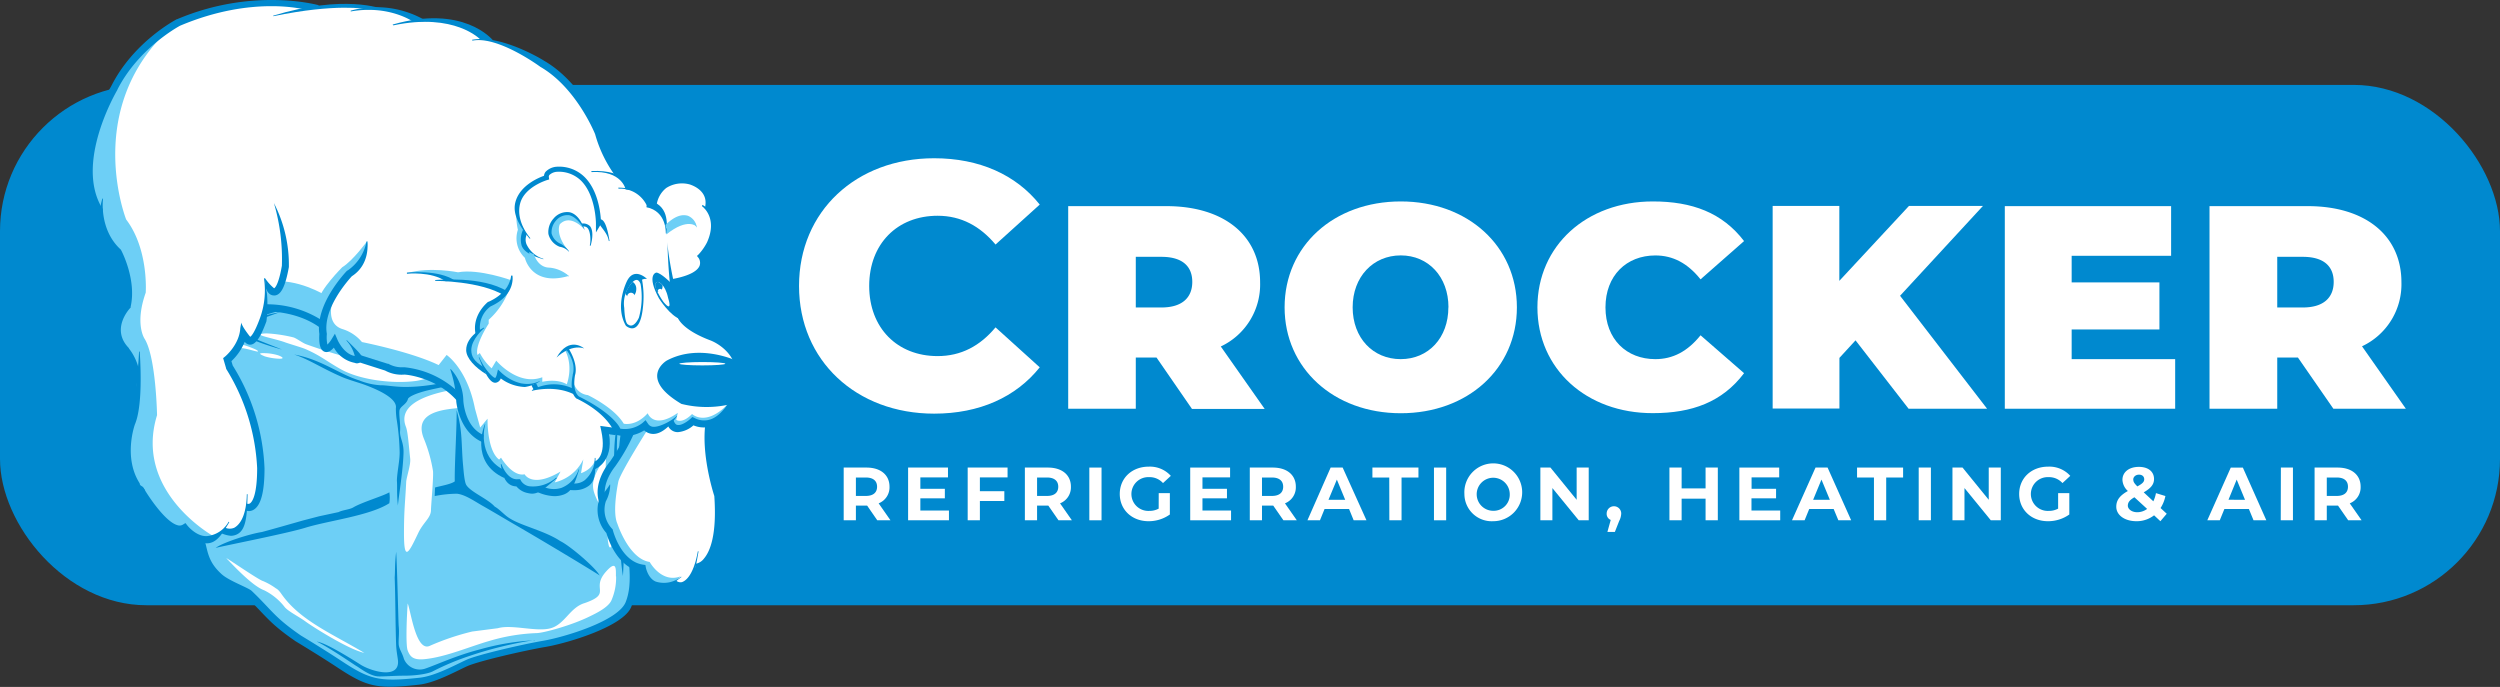 <?xml version="1.0" encoding="UTF-8"?> <svg xmlns="http://www.w3.org/2000/svg" width="542.97" height="149.19" viewBox="0 0 542.97 149.19"><rect x="0" y="0" width="542.97" height="149.19" fill="#333333" stroke="none"/><g id="Layer_2" data-name="Layer 2"><g id="Layer_1-2" data-name="Layer 1"><rect y="18.44" width="542.97" height="113.01" rx="31.78" style="fill:#0089cf"></rect><path d="M138,85.39s-2.89,8.85-2.39,15a40.44,40.44,0,0,0,.88,5.58c1.05,4.69.73,8.73,1.06,13.38.31,4.24,1,8.66-.43,12.41-1.62,4.28-13.85,7.93-18.62,8.74-4.53.77-14.58,3.07-17.1,4.22s-7,3.66-10.56,4c-8.94,1-11.14.48-17.49-3.71-3.92-2.59-9.14-5.73-9.14-5.73-6-4.12-6.39-5.54-11.06-10-.74-.72-5-2.23-6.71-3.72-3-2.69-3.08-4.85-3.79-7.4-1.56-5.62-.55-11.66-.54-18.91,0-1.59.5-6.92.51-11.93a67.38,67.38,0,0,0-.5-7.31c.28-3,.1-5.22.8-6.68,1.55-3.21,5.46-3.57,14.46-6.26,5.44-1.63,8.76-2.64,14.46-4,2.42-.6,6-2.13,10-2.89,2.9-.55,6.1-.38,8.65-.69,5.3-.64,10.35,1.17,15,2.85,3.68,1.33,6.42,2.25,9.84,3.46,3,1.06,6.11,1.5,9.13,2.57a35.83,35.83,0,0,1,10.65,5.55c3.49,2.93,4.56,8.84,2.93,11.47Z" style="fill:#0089cf;fill-rule:evenodd"></path><path d="M136.79,85.77s-2.8,8.57-2.31,14.54a38.27,38.27,0,0,0,.85,5.41c1,4.54.7,8.46,1,13,.29,4.11,1,8.39-.42,12-1.57,4.15-13.4,7.68-18,8.46-4.38.75-14.11,3-16.55,4.1s-6.81,3.54-10.21,3.91c-8.66.94-10.79.46-16.93-3.6-3.8-2.51-8.85-5.55-8.85-5.55-5.82-4-6.18-5.37-10.7-9.7-.72-.7-4.89-2.16-6.5-3.61-2.89-2.6-3-4.7-3.66-7.17C43,112.11,44,106.27,44,99.24c0-1.55.49-6.71.49-11.56A65.64,65.64,0,0,0,44,80.6c.27-2.93.1-5.06.78-6.48,1.49-3.12,5.28-3.46,14-6.07,5.27-1.58,8.48-2.55,14-3.91,2.35-.58,5.83-2.07,9.67-2.8,2.8-.54,5.9-.37,8.37-.67,5.13-.62,10,1.13,14.49,2.76,3.57,1.29,6.21,2.18,9.52,3.35,2.87,1,5.92,1.46,8.84,2.49,5.5,2,11,4.55,13,9.14,1.09,2.48,1.36,5.36.12,7.36Z" style="fill:#6dcff6;fill-rule:evenodd"></path><path d="M130.28,125c-2.63-1.68-13-7.92-18.81-11.26-1.89-1.1-4.35-2.58-6.86-4-1.83-1.07-3.69-2.33-5.36-2.51a25.9,25.9,0,0,0-4.84.51l.08-1.86c1.07-.31,3.5-.71,4.28-1.33-.07-3.6.47-11.87.4-15.47,1.34,4.42,1,7.81,1.41,12,.12,1.35.29,3.62.71,4.28,1,1.55,4.69,3,6.15,4.66,1.21.69,2.15,1.92,3.35,2.61,2.5,1.58,7.61,2.69,10.9,4.89,2.19,1.06,7.92,6,8.59,7.56Z" style="fill:#0089cf;fill-rule:evenodd"></path><path d="M46.84,119c2-.51,15.55-3.16,19.44-4.37,4.94-1.54,14.06-2.61,18.28-5.34a7.78,7.78,0,0,0,0-2.37c-1.13.74-6,2.17-7.86,3.3-.84.47-2.31.55-3.16,1l-4.24.91-3.53.92c-1.92.55-7,2-8.9,2.5-2.49.37-8.33,2.21-10,3.42Z" style="fill:#0089cf;fill-rule:evenodd"></path><path d="M116.17,139A84,84,0,0,0,102,142.45a56.58,56.58,0,0,0-7.89,3.3c-1,.59-3.76,1-6.23,1-2.24,0-4.57.2-5.72.16-1.85-.08-4.15-1.93-4.69-2.22s-5.65-3.88-8.67-5.35c1.81.25,6.54,3.12,9.49,5,2.32,1.48,8.73,3.35,8.12-1.1-.13-1-.28-1.63-.37-3-.18-5-.14-9.84-.32-14.81.11-1.42,0-2.75.32-5.6.24,3.77.47,15.17.55,16.12.16,1.63-.06,2.77,0,4,.08,1,.79,1.88,1.12,3.11a3.71,3.71,0,0,0,4.63,2.16c2.43-.82,6.81-2.88,11.86-4.17a53.76,53.76,0,0,1,12-2Z" style="fill:#0089cf;fill-rule:evenodd"></path><path d="M118.59,79.47c-4.22.44-7.84,1.39-11.45,1.7-6.29.54-12,2.88-19.13,2.87-2.25,0-4.18-.4-5.32-.36A15,15,0,0,1,78,82.61C73.75,81.3,69.64,78,63.88,77c3.19,1,6.29,3.16,10.7,5,1.3.53,3.39,1.13,4.4,1.49,5,1.81,7.26,3.59,7,5.14a15.81,15.81,0,0,0,.21,2.7,52.83,52.83,0,0,1,.61,6.91c0,1.93-.53,4.16-.6,6.1.11,1.42-.06,2.73.22,5.46.22-2.39,1.1-7.49,1.22-11.36.08-2.31-.76-3.19-.76-4.62.15-1.63-.23-3.36-.13-4.58.08-1,1.52-1.35,1.85-2.58.11-.42,1.51-1.2,4.34-1.89,4.56-1.09,11.54-2.16,17.11-3.24a56.4,56.4,0,0,0,8.56-2Z" style="fill:#0089cf;fill-rule:evenodd"></path><path d="M61.28,75.93c-2.71-1.12-5.55-2.1-8.42-3.51-1.08-.53-1.73-.83-.54-1.37.88-.41,1.42-.58,3.1-1.26,1.27-.5,3.18-1.21,5.43-2A51.86,51.86,0,0,0,48.78,71.6a7.86,7.86,0,0,0-2.54,1.81,4.73,4.73,0,0,0-1.55,2.77,22.74,22.74,0,0,0,0,5.53c.17-.81.19-1.52.47-4.31a7.12,7.12,0,0,1,.46-2.08,5.47,5.47,0,0,1,2.32-2.42c.88-.55,2.32-1.14,3.21-.72a59,59,0,0,0,10.14,3.75Z" style="fill:#0089cf;fill-rule:evenodd"></path><path d="M121,78.59c2.53-1,5.66-2.1,8.35-3.38,1-.48,2.23-.69,1.11-1.29-.82-.44-1.12-1.14-2.69-1.89-1.18-.56-2.71-1.48-4.82-2.33,5.28,1.21,7.08,3,10.24,4.83,1.15.65,1.3,1.42,1.95,2.16a6.92,6.92,0,0,1,1.5,3.43,18,18,0,0,1-.12,4.84,33.38,33.38,0,0,1-.53-4.13,7.15,7.15,0,0,0-.21-2.07,6.14,6.14,0,0,0-2.19-2.67c-.83-.59-2.11-1.15-3-.78A51.57,51.57,0,0,1,121,78.59Z" style="fill:#0089cf;fill-rule:evenodd"></path><path d="M134.59,90.69c-1.94,4.1-1.26,16.41,0,21.91a18.51,18.51,0,0,1,.11,4,52.3,52.3,0,0,0,.59,8.51c.23-3.56.26-6.72.36-7.26s.1-2.18.1-2.18a19.47,19.47,0,0,0-.2-3.06c-1.2-4.85-2.26-16.11-1-21.91Z" style="fill:#0089cf;fill-rule:evenodd"></path><path d="M127,78.55c-3,.58-9.58,2.47-13.16,3.4a82.82,82.82,0,0,1-10.31,2c-4.47.45-18,2-15.37,8.74.44,1.11.64,4.31.93,6.92.15,1.36-.81,4-.87,5.09-.2,4.31-.48,5.86-.48,11.13,0,6.3,1,4.34,3.1-.07,1.08-2.28,2.68-3.23,2.76-4.86,0-1.1.59-7.27.44-8.62a31.81,31.81,0,0,0-2-7.06c-2.65-6.74,6.51-6.41,11-6.86,2-.19,5.14-3.56,9.2-4.62,3.58-.94,8.93.2,12-.38,3.3-.63,6.14.32,6.3,4.55A60.49,60.49,0,0,1,130,94c0,1.77,1.23,3.24,1.15,4.69-.11,2.11-2.5,4.17-2.35,7.06.09,1.58,1.17,3.22,1.63,4.5,1.18,3.22,2,5.75,1.71.5-.17-2.84-.4-5.65-.55-8.54-.26-4.86,1.43-9.33,1.43-13.69,0-1.08,1.11-3.14,1-5.51-.16-4.22-3.7-5.1-7-4.47Z" style="fill:#fff;fill-rule:evenodd"></path><path d="M133.81,125.17a12.26,12.26,0,0,1-1.05,5.3c-.76,1.52-3.36,2.76-4.57,3.35-4,2-10.07,3.63-11.59,3.68a40.94,40.94,0,0,0-10.17,1.66c-4.4,1.25-9.61,3.55-14.2,4-2.53.26-3.17-.58-3.68-1.87s-.14-8.48,0-10.23c.71,1.83,1.84,10.75,4.88,9.17a54.55,54.55,0,0,1,9.12-3.07l5.58-.72c3.07-.89,8.43.88,11.5,0s4.16-4.54,7.39-5.47c6-2.11,1.24-3,4.56-6.78,2.36-2.67,2.19-.62,2.19,1Z" style="fill:#fff;fill-rule:evenodd"></path><path d="M125.26,74.58c-.5,1.78-3.24,2.59-6.21,3.13-2.29.42-4.52,1.26-6.75,1.63-3.26.54-6.51.58-9.91,1-5,.59-10.59,2.2-12,2.39-4.92.68-12.18-.16-16.43-2.57-3.14-1.77-4.27-2.89-7.65-4.36-.74-.32-3.55-1.14-4.36-1.44-1.35-.5-3.66-1-4.8-1.37-1.58-.5.31-.6,1-.57a31.15,31.15,0,0,1,5.59.86c.68.21,2,1.23,2.79,1.5a118.73,118.73,0,0,0,12.62,3.78c4.24.92,7.23.71,7.93.39,1.58-.75,2.37-2.43,4.86-2.05a9.14,9.14,0,0,0,4.06-.19h6.32l11.79.81c7.48.52,2.11-3.79,2.11-3.79s-4-2.42-1-2.61a37.47,37.47,0,0,1,5.52.24c2.37.28,5.22,1,4.6,3.23Z" style="fill:#fff;fill-rule:evenodd"></path><path d="M78,63.83A22.23,22.23,0,0,1,74.24,65c-3.48.89-1.45.76.85,1.08a16.79,16.79,0,0,0,4.11.43c2-.76,1-2.5,3.55-2.7,3.65-.29,6.75-1.62,10.36-1.39a16.7,16.7,0,0,1,5.6,1.45c1.58.73,3.1,1.54,4.49,2s3.2.67,4.92,1.08c-2.34-1.08-5.15-2.14-7.52-3a31.17,31.17,0,0,0-7.08-2,52.87,52.87,0,0,0-10,.68c-2.25.33-4.48.5-5.54,1.17Z" style="fill:#fff;fill-rule:evenodd"></path><path d="M79.16,141.81c-3.45-.73-11.28-5.71-12.78-6.81s-3.9-2.27-4.6-3.22a12.91,12.91,0,0,0-4.41-3.58c-2.41-.88-6.12-4.77-8.24-7,.92.5,7.07,4.75,8,5a14,14,0,0,1,2.83,1.61s.44.14,1.15,1.17c4.05,5.85,11.26,8.75,18.09,12.87Z" style="fill:#fff;fill-rule:evenodd"></path><path d="M46.88,78.92c-1.78,5.24-.48,11.22-.45,12.88a15.82,15.82,0,0,0,.6,4.61,11,11,0,0,1-.14,5.41c-.75,2.09-1.75,8.15-1.07,10.94,1.33-4.6,2-8.69,2.37-9.39a14.45,14.45,0,0,0,.71-2.82s.42-2.86-.06-4c-2.76-6.35-2.61-10.71-2-17.67Z" style="fill:#fff;fill-rule:evenodd"></path><path d="M48.6,74.75c-1.06.08-1.6.33-1.64,1s0,.91,0,1.17c-.17,1,.31,1.42.31.9,0-1.1.18-2.18,1.86-2.18a22.45,22.45,0,0,1,3.67,0c1.42.21,3.2.87,3.23.68s-.51-.44-1.36-.78c-2.67-1.07-3.62-.93-6.07-.77Z" style="fill:#fff;fill-rule:evenodd"></path><path d="M60.67,77.91a12.5,12.5,0,0,1-3.16-.51c-.74-.31-1.68-.72-.31-.7a10.82,10.82,0,0,1,3.22.47c.88.32,1.49.76.25.74Z" style="fill:#fff;fill-rule:evenodd"></path><path d="M68.81,67.39a11.57,11.57,0,0,1-3,1c-.82.09-1.88.19-.74-.43a10.08,10.08,0,0,1,3-1.11c.94-.14,1.75-.06.71.5Z" style="fill:#fff;fill-rule:evenodd"></path><path d="M132.2,118.39a7,7,0,0,1-.15-2.65c.18-.67.43-1.52.75-.42A6.38,6.38,0,0,1,133,118c-.16.78-.54,1.38-.81.38Z" style="fill:#fff;fill-rule:evenodd"></path><path d="M122.56,17.71s-10-8.7-17.24-9c0,0-3-5.16-14.67-4.2a22.78,22.78,0,0,0-11.94-2.8,35.4,35.4,0,0,0-11.86.15S50.63-2.41,36.48,6.58c0,0-13.19,8.18-16,23.29,0,0-3.17,10.24,1.4,16.36,0,0,.44,5.38,3.54,8.33,0,0,4,6.63,2.14,11.94,0,0-4.13,4.93-.81,8.69l3.16,5.68s.52,6.34-1.17,9.87c0,0-3,9.51,1.62,15.63,0,0,5.08,9.06,10,8.4,0,0,3.09,4.49,8.11.51,0,0,3.83,2,5-5.08,0,0,4.49-1,3.24-10,0,0-.81-9.29-7.3-21.52l3.32-5.38s2.58,3.5,4.9-6.23c0,0,6.85.11,12.27,3.43,0,0-.66,7.62,2.65,4.09,0,0,2.77,5.3,5.42,3l7.74,2.65s8,.45,13.6,5.86c0,0,1.32,7.19,5.52,9.29,0,0,.23,5.75,4.54,7.52a6.31,6.31,0,0,0,3.15,2.32,6.68,6.68,0,0,0,5,.83s2.48,2.32,6.63-.45c0,0,2.76,1.88,5-4.36,0,0,2.76-2.21,2.32-7.57l5,.16a36.61,36.61,0,0,1-4.15,8s-2.54,3.87-1.71,6.47c0,0-1,4.7,1.6,7.07,0,0,1.83,6.47,6.8,8.07,0,0,1.16,4.7,7,3.21,0,0,3.6,2.65,4.7-3.26,0,0,6.19-1.44,5.14-15.48,0,0-3.48-10.39-2.26-16,0,0,10.24-4.6,5.67-14.77l-3-3.17s-7.81-1.62-8.92-6.64L146,61.12s7.74-1.26,6.41-5.53c0,0,4.64-5.82,1-10.17,0,0,1-5.82-5-6,0,0-4.35-.89-6.86,4.93a11.54,11.54,0,0,0-4.79-3.16,9.43,9.43,0,0,0-2.72-3L128.59,26S125,19.44,122.56,17.71Z" style="fill:#fff"></path><path d="M46.19,116.34S29,106.72,34.11,90.17c0,0-.22-12.52-2.68-16.55,0,0-2.24-3.13.22-10.06,0,0,.68-9.4-4.25-15.89,0,0-9.35-23.58,9.08-41.09,0,0-17.58,10.23-16.68,31.48,0,0,.05,4.94,2.09,8.17,0,0,0,5.48,3.54,8.33,0,0,3.86,8.28,2.14,11.94,0,0-5.09,2.65,2.18,14.73a52.28,52.28,0,0,1-.67,8.5s-5.48,11,3.58,20c0,0,3.91,6.32,7.32,5C40,114.69,41.61,117.8,46.19,116.34Z" style="fill:#6dcff6"></path><path d="M71.58,64.67s-5-3.35-10.51-3.58c0,0-1.68,3.92-3,1l-.38,4.95s5-.5,12.27,3.43Z" style="fill:#6dcff6"></path><path d="M72.47,64.56s-2.23,5.71,2,6.94a8.92,8.92,0,0,1,4.14,2.79s10.73,2.13,16.66,5L97,77.09s4.47,3,6.15,11.63l1.14,4.14,1.6-1.93s-.17,6.88,2.51,8.89l.42-.42s2.44,4.19,5.12,3.61c0,0,1.59,3.1,7.8-.59l-1.26,2.35a9.28,9.28,0,0,0,6.21-5l-.5,3s2.77-.84,3.18-3.36c0,0-.6,7.07-5.12,6.09,0,0-4.64,2-6.63.45a5.11,5.11,0,0,1-5.11-1.25,4.07,4.07,0,0,1-3.35-2.43s-3.61-.09-4.36-7.47c0,0-4.45-1.09-5-8.72,0,0-8.3-6-12.58-5.54L78,78s-5,.44-5.45-4.17l-1.68,1.67S67.61,72.42,72.47,64.56Z" style="fill:#6dcff6"></path><path d="M66.85,1.87a35.4,35.4,0,0,1,11.86-.15,22.78,22.78,0,0,1,11.94,2.8c11.64-1,14.67,4.2,14.67,4.2,7.29.29,17.24,9,17.24,9,2.43,1.73,6,8.27,6,8.27L134,38a5.94,5.94,0,0,0-2.37-.42S119.78,11.22,99.87,10.77l.9-2.46s-12.08-2.24-17.9,0l.9-3.58s-15.66-3.35-27.29.45l2.91-2.24s-9-1.79-15.88.67l.18-.51A43.62,43.62,0,0,1,66.85,1.87Z" style="fill:#fff"></path><path d="M141.33,44.06l-.58-.36.05-.16C141,43.74,141.2,43.92,141.33,44.06Z" style="fill:#fff"></path><path d="M141.61,44.23c2.51-5.73,6.82-4.85,6.82-4.85,6,.22,5,6,5,6,3.19,3.84-.05,8.82-.86,9.94l-1,.09c4.28-6.8.17-10.65.17-10.65l.33-1.26c-5.7-6.46-9,1.59-9,1.59Z" style="fill:#fff"></path><path d="M129.4,50.14s-2.91-12.53-9-10.85l-.56.78s-6.26,2-6.82,6.93l-.56-.11s-1.87-5.37,6.18-8.22c0,0,1.59-4.78,8,.17C126.66,38.84,130.8,45,129.4,50.14Z" style="fill:#fff"></path><path d="M111.14,60.9S104,58.3,99.48,59.14c0,0-6.2-1.26-11,.17,0,0,5.78-.56,9,1.73,0,0,7-.34,11.74,2.63Z" style="fill:#6dcff6"></path><path d="M111.14,60.9a16.19,16.19,0,0,1-5,8.55v.84s-3.1,4.7-2.43,6.8l.5-.42A12.08,12.08,0,0,0,106.78,80l1-1.67s4.69,5.61,10,3.6v1s4.28-1.09,6.37,1.43c0,0-5.2-.84-7.38.16L116,83.46s-4.87.5-7.22-2.18c0,0-1.67,3.11-3.69-1.17,0,0-6.29-2.18-1.17-7.89,0,0-1.18-4.86,3.44-6.71A8,8,0,0,0,111.14,60.9Z" style="fill:#6dcff6"></path><path d="M124.73,83.55a3.56,3.56,0,0,0,2.94,2.26s5.7,2.68,7.8,6.21c0,0,2.6.67,5.2-2.27,0,0,1.26,3.61,6.54-.08l-.34,1.51s1.18,1,3.44-1.26c0,0,2.85,2.77,7.55-1.93L156,90.84s-2.6,1.93-5.29.76c0,0-3.27,3.35-5.11.08,0,0-2.94,2.77-5.2.67,0,0-3.78,2.52-6.63,1.18a18.68,18.68,0,0,0-8.22-7A3,3,0,0,1,124.73,83.55Z" style="fill:#6dcff6"></path><path d="M141.84,61.24s-.17,8.8,14.6,16l3.27,1.09s-.67-4.11-6-6.13c0,0-4.61-.67-6.8-4.53C146.87,67.69,143.94,67.82,141.84,61.24Z" style="fill:#fff"></path><path d="M122.72,76.08s2.09,3.27.08,8.22l1.68.25a22.89,22.89,0,0,1,.17-3.39,7.51,7.51,0,0,0-1.47-5.33Z" style="fill:#6dcff6"></path><path d="M112.15,46.22a14,14,0,0,0,.33,3.69A5.83,5.83,0,0,0,114,56s1.35,6.29,9.48,3.94c0,0-2.43-1.85-5-1.26,0,0-2.82-1-2.93-3.5,0,0-3.13-2.12-1.51-4.86A26.7,26.7,0,0,1,112.15,46.22Z" style="fill:#6dcff6"></path><path d="M79.77,52.34s-3.1,4.28-5.45,5.71c0,0-5,5-5.12,7.3l1.85.41,4.61-6.2S80.27,55.78,79.77,52.34Z" style="fill:#6dcff6"></path><path d="M140.42,45.13s-2.19-3.44-8.14-3.69L134,40s-1.26-2.26-6.71-2.68l3.94-1.17,3.19,2.09,2.51,2.6,1.34.84S141.76,43.2,140.42,45.13Z" style="fill:#fff"></path><path d="M151.26,49.18s-1.9-2-6.54,1.74l-.06-1.85S149.75,44.71,151.26,49.18Z" style="fill:#6dcff6"></path><path d="M127,49.91s-3-3.65-5.41-1.21c0,0-1.18,2.18,2,5.91,0,0-.88-1-1.39-1.18,0,0-4.53-1.72-1.84-5.66,0,0,2.26-2.3,4.57-.75A13.05,13.05,0,0,1,127,49.91Z" style="fill:#6dcff6"></path><path d="M132.34,115.3c-2.59-2.37-1.6-7.07-1.6-7.07-.83-2.6,1.71-6.47,1.71-6.47a36.61,36.61,0,0,0,4.15-8l-1.34,0,4.65-1.46.67,1.12s-5.59,8.83-6.26,11.07c0,0-1.45,6.6-.22,9.28,0,0,2.46,7.61,7,8.28,0,0,2.57,4.69,6.71,3.13a7.73,7.73,0,0,1-2,1.48,6.2,6.2,0,0,1-4.14-.29,6.82,6.82,0,0,1-1.87-2.54l-.53-.09c-.09-.23-.13-.37-.13-.37C134.17,121.77,132.34,115.3,132.34,115.3Z" style="fill:#6dcff6"></path><path d="M151.32,92.1s.17,10.15,1.76,15.52c0,0,2,9-1.84,15,0,0,4.58.28,4.76-14.79,0,0-2.5-8.36-2.25-15.65Z" style="fill:#fff"></path><path d="M160.15,78.44s-8.18-4-15.37-.11c0,0-6.3,3.75,3.21,9.39a22.43,22.43,0,0,0,10.94,0A12.78,12.78,0,0,0,160.15,78.44Z" style="fill:#0089cf"></path><path d="M145.77,61.49s-2.28-2.29-3.24-2.29c0,0-2.21.44.59,5.6,0,0,2.43,3.91,4.79,4.57C147.91,69.37,146.14,63,145.77,61.49Z" style="fill:#0089cf"></path><path d="M140.52,60.58s-2.7-2.7-4.31.39c0,0-2.82,5.42-.27,9.78,0,0,3,2.77,3.7-4a20.13,20.13,0,0,0-.2-6A1.84,1.84,0,0,1,140.52,60.58Z" style="fill:#0089cf"></path><path d="M142.9,61.22s1.52.27,2.21,3.51c0,0,1.13,3.43-1,.86C144.09,65.59,141.11,61.36,142.9,61.22Z" style="fill:#fff"></path><path d="M139.12,61.66a16.58,16.58,0,0,1-.36,7.33s-1.08,2.51-2.38,1.46c0,0-.66-.08-.8-3.57a6.42,6.42,0,0,1,1-4.53S138.23,59.37,139.12,61.66Z" style="fill:#fff"></path><path d="M136.9,64.54a1.23,1.23,0,0,1-1.06-.76,6.08,6.08,0,0,1,.7-1.43,5.81,5.81,0,0,1,.88-1.13,1.79,1.79,0,0,1,.77,1.58C138.19,63.76,137.62,64.54,136.9,64.54Z" style="fill:#0089cf"></path><path d="M142.9,61.22a2,2,0,0,1,1,.77,1.21,1.21,0,0,1,0,.19c0,.68-.41,1.23-.91,1.23a.67.67,0,0,1-.28-.06C142.28,62.31,142,61.29,142.9,61.22Z" style="fill:#0089cf"></path><path d="M136.22,64.4a.82.82,0,1,1,.82.82A.82.82,0,0,1,136.22,64.4Z" style="fill:#fff"></path><path d="M142.86,63.15a.51.51,0,0,1,1,0,.51.51,0,0,1-1,0Z" style="fill:#fff"></path><path d="M144.74,50.65c.18-2.12.57-6.24-4.05-7.17l-.3,1.52c4.41.88,4.22,5.5,4.21,5.69Z" style="fill:#0089cf"></path><path d="M140.64,45l1.43-.59c-.08-.18-1.82-3.65-7.79-3.65l.05.22A6.43,6.43,0,0,1,140.64,45Z" style="fill:#0089cf"></path><path d="M135.88,41.13l1.94.27c-.06-.2-1.57-4.65-9.4-4.25l.05.22C135.07,37,135.87,41.09,135.88,41.13Z" style="fill:#0089cf"></path><path d="M133.56,38.09l1.94.72a41.31,41.31,0,0,1-4.75-10.09l0-.09c-.16-.43-4.24-10.6-12.54-15.41-.67-.46-9.65-5.78-15.7-4.57l.11.18c5.51-1.1,14.65,5.62,14.74,5.69l0,0c7.59,4.37,11.6,13.9,11.89,14.61A28.12,28.12,0,0,0,133.56,38.09Z" style="fill:#0089cf"></path><path d="M104.36,8.61l2.72.15c-.26-.26-6.48-7.82-21.81-3.43l.15.18C98.79,2.68,104.3,8.55,104.36,8.61Z" style="fill:#0089cf"></path><path d="M89.84,4.78l2.8-.19A21.12,21.12,0,0,0,76.17,2.31l0,.18C84.55,1,89.78,4.74,89.84,4.78Z" style="fill:#0089cf"></path><path d="M59.37,3.52C73,.69,79.49,1.94,79.56,2h3.57c-.27-.14-8.35-3.28-23.8,1.4Z" style="fill:#0089cf"></path><path d="M21.85,47.89l.48-2.44C16,35.5,25.41,19.67,25.5,19.51l0-.05C30,10.59,38.58,5.87,39.1,5.59,55-1.14,66.51,2.13,66.63,2.17l2.72-1c-.49-.15-14.46-3.95-30.88,3l-.06,0c-.38.2-9.47,5-14.25,14.54A47.08,47.08,0,0,0,20,28.34C17.84,35.6,19,43.41,21.85,47.89Z" style="fill:#0089cf"></path><path d="M29.56,83.67l.77-2.54A11.56,11.56,0,0,0,28,75.68L28,75.61c-4-4.07.06-8.47.23-8.66l.15-.15,0-.21c1.3-5.81-1.93-12-2.07-12.25l-.06-.11-.09-.09c-4.7-4.35-3.79-11-3.77-11h-.15c-.08.3-2.48,7.11,2.76,12.08.41.81,2.88,6.08,1.91,10.88-1.81,2-4,6.62-.1,10.6A25.51,25.51,0,0,1,29.56,83.67Z" style="fill:#0089cf"></path><path d="M30.35,106.93c.35,0,.78.31,1.17-.39l-.41-.7c.09,0-.61-.44-.56-.4a1.1,1.1,0,0,1-.2-.32l0-.07,0-.06c-3.59-5.56-1.15-12.62-1-12.94,1.87-4.6,1-15.23,1-15.68h-.15c0,.11-.5,10.82-2.26,15.11v0c-.12.32-2.87,8,1.14,14.26.15.34.57,1.11,1.33,1.16Z" style="fill:#0089cf"></path><path d="M44.79,118h.32c2-.14,3.14-2,4.69-4.58l-.14-.11A6.06,6.06,0,0,1,45,116.43c-2.34.17-4.28-2.26-4.3-2.29l-.42-.54-.59.36a1.36,1.36,0,0,1-1.1.12c-2.6-.67-6.23-6.08-7.41-8.1l-1.33.78c.46.8,4.67,7.87,8.36,8.81a3,3,0,0,0,1.68,0A7.24,7.24,0,0,0,44.79,118Z" style="fill:#0089cf"></path><path d="M50.13,116.37a3.06,3.06,0,0,0,1.45-.37c1.84-1,2.1-3.9,2.19-8.66h-.16c-.11,5.45-2,6.9-2.77,7.3a2.5,2.5,0,0,1-2-.06l-.8,1.22A6.69,6.69,0,0,0,50.13,116.37Z" style="fill:#0089cf"></path><path d="M54.05,111a2,2,0,0,0,1.13-.35c1.53-1,2.27-3.94,2.27-8.95a45.55,45.55,0,0,0-6.91-22.32l-.28-.94a12,12,0,0,0,2.89-4.21,1.58,1.58,0,0,0,1,.62c1.26.15,2.37-1.37,3.72-5.08a29.81,29.81,0,0,0-.35-9.33l-.19,0a17.52,17.52,0,0,1-.89,8.71v0c-1.17,3.19-1.89,3.9-2.1,4-.23-.26-1.84-2.32-1.93-3.11l-.22,1.2c-.2,3.65-3.29,6.19-3.33,6.22l-.4.32L49.11,80l0,.09a44.84,44.84,0,0,1,6.74,21.58c0,5.84-1.06,7.28-1.52,7.63-.22.16-.36.14-.39.13s-.41,0-.41,0l-.15,1.42A1.63,1.63,0,0,0,54.05,111Z" style="fill:#0089cf"></path><path d="M59.52,64.17h.2C61.1,64,62,62.09,62.74,58a29.32,29.32,0,0,0-3.25-13.9h0a43,43,0,0,1,1.73,13.63c-.8,4.6-1.68,4.88-1.69,4.88a10.43,10.43,0,0,1-2-2.23l.14,2.07C57.85,62.8,58.23,64.17,59.52,64.17Z" style="fill:#0089cf"></path><path d="M77.42,78.91a1.31,1.31,0,0,0,1.2-.62c.42-.77-.36-1.49-3.3-4.42l-.07.11a7.53,7.53,0,0,1,1.8,3.33c-2.4-.4-3.73-3.46-3.74-3.49l-.57-1.34L72,73.7a5.72,5.72,0,0,1-.9,1.14,8,8,0,0,1-.12-2.21v-.18C70.05,67,75.76,60.72,76.41,60c4.1-2.64,3.37-7.36,3.37-7.56h-.17a9.9,9.9,0,0,1-4.11,6.31l-.08,0-.06.06c-.29.3-6.94,7.26-6,13.73-.1,1.57,0,3.48,1.15,3.86.72.24,1.39-.23,2-.9a6.61,6.61,0,0,0,4.5,3.3A1.87,1.87,0,0,0,77.42,78.91Z" style="fill:#0089cf"></path><path d="M99.14,86.91l1.15-1a20,20,0,0,0-12.46-6.15h-.17A6,6,0,0,1,84.33,79l-.07,0-.08,0-6.34-2-.47,1.48,6.27,2a7.5,7.5,0,0,0,4.16.88C88.56,81.35,94.88,82.13,99.14,86.91Z" style="fill:#0089cf"></path><path d="M104.72,96l.32-1.5c-4.07-1.75-4.38-7.17-4.41-7.45a10.36,10.36,0,0,0-2.75-6.91l-.08.11a24,24,0,0,1,1.29,6.9v0C99.11,87.4,99.7,93.8,104.72,96Z" style="fill:#0089cf"></path><path d="M109.55,103.83l-.24-1.83c-5.78-3-4-9.58-3.92-9.86l-.09,0C105.27,92.19,101.83,100.36,109.55,103.83Z" style="fill:#0089cf"></path><path d="M115.55,107.22c1.75,0,3.18-1.58,5.38-3.36l-.11-.16a7.55,7.55,0,0,1-5.89,1.91,2.65,2.65,0,0,1-1.72-1.1l-.25-.43-.5,0c-2.33.22-3.55-3.24-3.55-3.28h-.15c.25,1.66.7,4.78,3.4,4.84a4.24,4.24,0,0,0,2.48,1.45A4.46,4.46,0,0,0,115.55,107.22Z" style="fill:#0089cf"></path><path d="M120.38,107.76a5.84,5.84,0,0,0,2.15-.39c1.87-.74,2.38-2.71,3.26-5.36l-.11-.06a6.37,6.37,0,0,1-3.72,4,5.37,5.37,0,0,1-4.11-.32l-1.18,1.21A9.7,9.7,0,0,0,120.38,107.76Z" style="fill:#0089cf"></path><path d="M124.81,106.46a5,5,0,0,0,3.14-1c1.48-1.17,1.33-3.23,1.38-6h-.16a6.26,6.26,0,0,1-2.17,4.83,3.61,3.61,0,0,1-2.74.68l-.84,1.42A9.36,9.36,0,0,0,124.81,106.46Z" style="fill:#0089cf"></path><path d="M129.14,101.93c.15-.06,4.08-1.53,3.16-7.61l1.29.18.2-1.54-3.43-.46.23,1.08c1.2,5.58-1.26,6.59-1.37,6.63Z" style="fill:#0089cf"></path><path d="M130.16,109.2l1.46-.5c-1.24-3.66,2-7.38,2-7.42l0,0A40.45,40.45,0,0,0,137.75,94l-1.41-.62a41.62,41.62,0,0,1-3.87,6.89C132.19,100.59,128.66,104.78,130.16,109.2Z" style="fill:#0089cf"></path><path d="M143.46,128.06c1.48,0,2.67-1.37,4.55-2.74l-.09-.07a5.86,5.86,0,0,1-5.48,1.07c-1.68-.67-2.16-3-2.17-3.07l-.1-.54-.54-.08c-4.8-.73-6.5-7.39-6.52-7.46l-.05-.2-.14-.15a6,6,0,0,1-1.34-5.94,7.75,7.75,0,0,0,.95-3.64l-.08,0a17.87,17.87,0,0,1-2.17,2.81l-.07.09,0,.11a7.52,7.52,0,0,0,1.49,7.52c.34,1.21,2.24,7.2,7.22,8.32a5.59,5.59,0,0,0,3,3.7A4.29,4.29,0,0,0,143.46,128.06Z" style="fill:#0089cf"></path><path d="M147.79,128a2.73,2.73,0,0,0,.77-.12c1.88-.59,2.29-3.34,3.16-8.13l-.16,0c-1,5.58-2.88,6.49-3.45,6.68a1.4,1.4,0,0,1-1.28-.35l-1.24.87A3.58,3.58,0,0,0,147.79,128Z" style="fill:#0089cf"></path><path d="M150.85,124a4.69,4.69,0,0,0,3.08-1.56c1.6-1.76,3.37-5.77,2.71-14.92v-.1l0-.09c0-.08-2.81-8.61-1.89-15.2l-1.53-.21c-.93,6.65,1.59,14.79,1.92,15.81.58,8.41-.9,12-2.25,13.59a2.89,2.89,0,0,1-1.74,1.11Z" style="fill:#0089cf"></path><path d="M147.3,93.85a5.82,5.82,0,0,0,3.31-1.47,5.79,5.79,0,0,0,4.51,0c3.73-1.54,5.6-6.64,5.68-6.86,3.15-9.53-5.89-13-6-13.07-5.35-2-6.21-4-6.22-4l0-.09,0-.06c-1.54-2.4-3.46-12.2-3.64-15.83h0c.07,1.37.28,13.33,2.29,16.6.24.55,1.52,2.78,7.09,4.87.32.12,7.74,3,5.07,11.12,0,0-1.72,4.66-4.82,5.93a4.37,4.37,0,0,1-3.72-.2l-.47-.23-.39.37c-.57.53-2,1.57-2.89,1.35-.13,0-.52-.13-.81-1l-1.38.68a2.35,2.35,0,0,0,1.81,1.85A2.27,2.27,0,0,0,147.3,93.85Z" style="fill:#0089cf"></path><path d="M135.58,94.71a8.08,8.08,0,0,0,4.33-1.24,2.93,2.93,0,0,0,1.83.77c2.63.15,5-3.47,5.29-3.83L147,90.3c-.73.83-3.52,2.49-5.13,2.4a1.48,1.48,0,0,1-1.16-.72l-.5-.73-.66.6a6.21,6.21,0,0,1-4.83,1.25c-.56-1.26-2.94-4-9-7-.12-.14-1.44-1.05-.83-4.64.18-.53.58-2.66-1.54-6l-.45.36c2.37,3.1,1.53,5.39,1.49,5.49l0,.06,0,.07c-.78,3.93.62,5,.91,5.18l.06,0c6.81,3.35,8.05,7.28,8.06,7.32l.14.46.47.08A9.17,9.17,0,0,0,135.58,94.71Z" style="fill:#0089cf"></path><path d="M126.87,75.67s-3.26-2.82-6,2C120.85,77.66,123.83,74.68,126.87,75.67Z" style="fill:#0089cf"></path><path d="M96.77,61.08l2-.15c-3.44-2.4-10.12-1.75-10.39-1.73v.26C88.43,59.45,93.66,58.9,96.77,61.08Z" style="fill:#0089cf"></path><path d="M109.55,64.2l.59-.94c-5.39-3.37-15.2-2.47-15.62-2.44V61C94.62,61,104.46,61,109.55,64.2Z" style="fill:#0089cf"></path><path d="M103.29,72.58l1-.55a5.64,5.64,0,0,1,2.27-5.49c5.45-2.46,4.76-6.5,4.74-6.68H111c0,.15-.16,3.57-4.9,5.69l-.09,0C105.86,65.69,102.45,68.39,103.29,72.58Z" style="fill:#0089cf"></path><path d="M105.59,81.28l-.63-1.6c-2-1.22-2.59-2.26-2.6-3.64,0-2.43,2.78-4.77,2.81-4.79l-.07-.11c-.15.09-3.88,1.87-3.85,4.91C101.27,77.83,103.25,79.85,105.59,81.28Z" style="fill:#0089cf"></path><path d="M114,84.05a8,8,0,0,0,3.24-1.23l0-.07c-4.34,2.12-8.24-1.7-8.39-1.84l-.7-.66-.22.94c-.17.78-.38.89-.38.89-.45,0-2.31-1.81-3.45-4.47l-.13,0c.7,1.65,2.06,5.67,3.68,5.52a1.41,1.41,0,0,0,1.11-.94A9.34,9.34,0,0,0,114,84.05Z" style="fill:#0089cf"></path><rect x="115.63" y="83.39" width="1.1" height="1.15" transform="translate(-25.29 60.89) rotate(-26.59)" style="fill:#0089cf"></rect><path d="M124.77,85.71l-.15-1.23a9.7,9.7,0,0,0-9.12.26l.06.14S120.57,83.51,124.77,85.71Z" style="fill:#0089cf"></path><path d="M154.05,45.8c1.07-3.93-2-6.16-3.84-6.8l-.07,0a7.48,7.48,0,0,0-6.1.93,6.77,6.77,0,0,0-2.52,4.42l1.1.12a5.69,5.69,0,0,1,2.09-3.65,6.36,6.36,0,0,1,5.17-.74c.42.16,4.22,1.38,3.19,5.16Z" style="fill:#0089cf"></path><path d="M146.15,61.68c3.91-.71,6.21-1.94,6.85-3.63a2.88,2.88,0,0,0-.17-2.36,14.77,14.77,0,0,0,1.73-2.59v0c2.83-6.24-1.95-8.57-2-8.6l-.11.28.06-.14-.06.14c.16.09,3.5,2.56,1.11,7.85a11.72,11.72,0,0,1-1.82,2.61l-.37.35.32.39a1.9,1.9,0,0,1,.26,1.72c-.34.89-1.66,2.13-6,2.92Z" style="fill:#0089cf"></path><path d="M132.21,52.31l.18.06c-.47-3-1.1-4.58-1.89-4.73h0c-.13-1.9-.75-6.54-3.65-9.3a7.9,7.9,0,0,0-6.07-2.12h0a3.7,3.7,0,0,0-2.28,1.09,1.66,1.66,0,0,0-.35.87c-1.26.45-5.08,2.06-6.14,5.47-.78,2.51.45,5,3,8.17l.2-.05c-2.34-2.85-2.84-5.65-2.18-7.79,1.06-3.45,5.74-4.86,5.79-4.87l.46-.14-.07-.47a.61.61,0,0,1,.13-.51,2.65,2.65,0,0,1,1.51-.67,6.88,6.88,0,0,1,5.24,1.82c3.3,3.14,3.34,9.29,3.34,9.35v2l.93-1.56C130.66,49.5,132,50.78,132.21,52.31Z" style="fill:#0089cf"></path><path d="M118,56.31l0-.11A5.86,5.86,0,0,1,114.33,53a2.7,2.7,0,0,1,.09-2.1l-.79-1.05a4.93,4.93,0,0,0-.32,3.55C113.89,54.82,115.58,55.56,118,56.31Z" style="fill:#0089cf"></path><path d="M123.54,60.07l0-.13a7.34,7.34,0,0,0-4.15-1.81h0c-2.63,0-3.41-2.85-3.42-2.88l-1.09-.5c.34,1.35,1.73,4.49,4.51,4.49h.2A5.38,5.38,0,0,1,123.54,60.07Z" style="fill:#6dcff6"></path><path d="M144.63,49.73c1.75-1.72,3.53-2.57,4.62-2.25a4,4,0,0,1,2,1.88l.08,0a3.15,3.15,0,0,0-1.93-2.5c-1.35-.39-2.91.1-4.87,2Z" style="fill:#6dcff6"></path><path d="M128.26,53.41c.09-.31.9-3-.11-4.28a2.09,2.09,0,0,0-1.8-.57l.22.65a1.11,1.11,0,0,1,1.06.34c.68.82.69,3,.46,3.74Z" style="fill:#0089cf"></path><path d="M123.5,54.61l.11,0A5.94,5.94,0,0,0,121.88,53a3.42,3.42,0,0,1-2.08-2.29,3.78,3.78,0,0,1,.94-2.78,3.21,3.21,0,0,1,2.88-1.19C125.55,47.18,127,50,127,50h0c-.05-.14-1-3.39-3.27-3.9a3.81,3.81,0,0,0-3.51,1.37,4.34,4.34,0,0,0-1.11,3.36,4,4,0,0,0,2.45,2.77l0,0A3.24,3.24,0,0,1,123.5,54.61Z" style="fill:#0089cf"></path><path d="M69.27,71l.9-1.26A22.2,22.2,0,0,0,57.6,66.09l.07,1.55,0-.77,0,.77C57.73,67.64,64.18,67.41,69.27,71Z" style="fill:#0089cf"></path><path d="M147.54,79c0,.2,2.23.36,5,.36s5-.16,5-.36-2.22-.37-5-.37S147.54,78.82,147.54,79Z" style="fill:#fff"></path><path d="M173.54,62.1c0-16.23,12.42-27.73,29.34-27.73,9.83,0,17.76,3.58,22.94,10.06l-9.6,8.68c-3.36-4-7.47-6.25-12.58-6.25-8.76,0-14.86,6.1-14.86,15.24s6.1,15.24,14.86,15.24c5.11,0,9.22-2.21,12.58-6.24l9.6,8.68c-5.18,6.48-13.11,10.06-22.94,10.06C186,89.84,173.54,78.34,173.54,62.1Z" style="fill:#fff"></path><path d="M251.18,77.65h-4.5V88.77H232v-44h21.33c12.42,0,20.35,6.33,20.35,16.54a14.87,14.87,0,0,1-8.54,13.94l9.53,13.56H258.88Zm1.07-21.87h-5.57v11h5.57c4.49,0,6.7-2.13,6.7-5.56S256.74,55.78,252.25,55.78Z" style="fill:#fff"></path><path d="M279,66.75c0-13.33,10.67-23,25.23-23s25.22,9.68,25.22,23-10.67,23-25.22,23S279,80,279,66.75Zm35.59,0c0-6.63-4.35-11.28-10.36-11.28s-10.45,4.65-10.45,11.28S298.18,78,304.21,78,314.57,73.38,314.57,66.75Z" style="fill:#fff"></path><path d="M333.91,66.75c0-13.41,10.67-23,25.07-23,8.53,0,15.09,2.44,19.81,8.61l-9.45,8.31c-2.81-3.51-6-5.19-9.82-5.19-6.25,0-10.83,4.35-10.83,11.28S353.27,78,359.52,78c3.81,0,7-1.68,9.82-5.18l9.45,8.23c-4.72,6.25-11.28,8.68-19.81,8.68C344.58,89.76,333.91,80.16,333.91,66.75Z" style="fill:#fff"></path><path d="M403,73.92l-3.5,3.81v11H385v-44h14.48V61L414.6,44.73h16.07l-18,19.51,18.9,24.53H414.52Z" style="fill:#fff"></path><path d="M472.42,78V88.77h-37v-44h36.12V55.55H449.94v5.79H469V71.55H449.94V78Z" style="fill:#fff"></path><path d="M499.08,77.65h-4.49V88.77H479.88v-44h21.34c12.42,0,20.34,6.33,20.34,16.54A14.87,14.87,0,0,1,513,75.21l9.52,13.56H506.78Zm1.07-21.87h-5.56v11h5.56c4.49,0,6.7-2.13,6.7-5.56S504.64,55.78,500.15,55.78Z" style="fill:#fff"></path><path d="M190.53,113l-2.2-3.19h-2.44V113h-2.65V101.55h4.95c3.06,0,5,1.59,5,4.16a3.73,3.73,0,0,1-2.36,3.61l2.57,3.68Zm-2.48-9.29h-2.16v4h2.16c1.62,0,2.44-.75,2.44-2S189.67,103.71,188.05,103.71Z" style="fill:#fff"></path><path d="M206.1,110.88V113h-8.87V101.55h8.66v2.13h-6v2.48h5.32v2.07h-5.32v2.65Z" style="fill:#fff"></path><path d="M212.82,103.68v3h5.31v2.13h-5.31V113h-2.65V101.55h8.66v2.13Z" style="fill:#fff"></path><path d="M229.89,113l-2.21-3.19h-2.44V113h-2.65V101.55h5c3.06,0,5,1.59,5,4.16a3.73,3.73,0,0,1-2.36,3.61l2.57,3.68Zm-2.48-9.29h-2.17v4h2.17c1.61,0,2.43-.75,2.43-2S229,103.71,227.41,103.71Z" style="fill:#fff"></path><path d="M236.59,101.55h2.65V113h-2.65Z" style="fill:#fff"></path><path d="M251.66,107.1h2.42v4.64a7.91,7.91,0,0,1-4.63,1.46c-3.6,0-6.25-2.47-6.25-5.92s2.65-5.93,6.3-5.93a6.11,6.11,0,0,1,4.79,2l-1.7,1.57a3.88,3.88,0,0,0-3-1.29,3.67,3.67,0,1,0,0,7.33,4.2,4.2,0,0,0,2.06-.49Z" style="fill:#fff"></path><path d="M267.37,110.88V113H258.5V101.55h8.66v2.13h-6v2.48h5.32v2.07h-5.32v2.65Z" style="fill:#fff"></path><path d="M278.74,113l-2.21-3.19h-2.44V113h-2.65V101.55h5c3.06,0,5,1.59,5,4.16a3.73,3.73,0,0,1-2.36,3.61l2.57,3.68Zm-2.49-9.29h-2.16v4h2.16c1.62,0,2.44-.75,2.44-2S277.87,103.71,276.25,103.71Z" style="fill:#fff"></path><path d="M293,110.55h-5.32l-1,2.45h-2.72L289,101.55h2.61L296.78,113H294Zm-.84-2-1.81-4.39-1.82,4.39Z" style="fill:#fff"></path><path d="M301.73,103.71h-3.66v-2.16h10v2.16h-3.67V113h-2.65Z" style="fill:#fff"></path><path d="M311.44,101.55h2.65V113h-2.65Z" style="fill:#fff"></path><path d="M318.05,107.28a6.28,6.28,0,1,1,6.27,5.92A5.93,5.93,0,0,1,318.05,107.28Zm9.85,0a3.59,3.59,0,1,0-3.58,3.66A3.5,3.5,0,0,0,327.9,107.28Z" style="fill:#fff"></path><path d="M345.05,101.55V113h-2.17l-5.72-7v7h-2.61V101.55h2.19l5.69,7v-7Z" style="fill:#fff"></path><path d="M352.11,111.53a3.8,3.8,0,0,1-.45,1.64l-.93,2.36h-1.62l.72-2.61a1.41,1.41,0,0,1-.88-1.39,1.58,1.58,0,0,1,3.16,0Z" style="fill:#fff"></path><path d="M373.09,101.55V113h-2.66v-4.69h-5.2V113h-2.65V101.55h2.65v4.52h5.2v-4.52Z" style="fill:#fff"></path><path d="M386.64,110.88V113h-8.87V101.55h8.65v2.13h-6v2.48h5.32v2.07H380.4v2.65Z" style="fill:#fff"></path><path d="M398.25,110.55h-5.31l-1,2.45H389.2l5.11-11.45h2.62L402.05,113h-2.78Zm-.83-2-1.82-4.39-1.81,4.39Z" style="fill:#fff"></path><path d="M407,103.71h-3.67v-2.16h10v2.16h-3.67V113H407Z" style="fill:#fff"></path><path d="M416.72,101.55h2.65V113h-2.65Z" style="fill:#fff"></path><path d="M434.55,101.55V113h-2.17l-5.72-7v7h-2.61V101.55h2.19l5.69,7v-7Z" style="fill:#fff"></path><path d="M447,107.1h2.43v4.64a7.92,7.92,0,0,1-4.64,1.46c-3.6,0-6.25-2.47-6.25-5.92s2.65-5.93,6.3-5.93a6.11,6.11,0,0,1,4.8,2l-1.7,1.57a3.9,3.9,0,0,0-3-1.29,3.67,3.67,0,1,0,0,7.33,4.2,4.2,0,0,0,2.06-.49Z" style="fill:#fff"></path><path d="M469.21,113.2l-1.37-1.28A6.13,6.13,0,0,1,464,113.2c-2.52,0-4.37-1.31-4.37-3.14,0-1.44.77-2.44,2.52-3.42a3.45,3.45,0,0,1-1.18-2.42c0-1.67,1.41-2.82,3.57-2.82,2,0,3.29,1,3.29,2.64,0,1.17-.69,2-2.24,2.89l2.09,1.95a7.16,7.16,0,0,0,.57-1.78l2.05.63a7.53,7.53,0,0,1-1.05,2.61l1.34,1.24Zm-2.88-2.67L463.57,108c-1.05.6-1.43,1.13-1.43,1.83s.79,1.42,2.05,1.42A3.6,3.6,0,0,0,466.33,110.53Zm-3-6.35c0,.45.18.77.88,1.46,1.13-.61,1.49-1,1.49-1.55s-.39-1-1.13-1S463.31,103.58,463.31,104.18Z" style="fill:#fff"></path><path d="M488.43,110.55h-5.32l-1,2.45h-2.71l5.1-11.45h2.62L492.22,113h-2.78Zm-.84-2-1.81-4.39L484,108.54Z" style="fill:#fff"></path><path d="M495.38,101.55H498V113h-2.65Z" style="fill:#fff"></path><path d="M510,113l-2.21-3.19h-2.44V113h-2.65V101.55h5c3.06,0,5,1.59,5,4.16a3.73,3.73,0,0,1-2.36,3.61l2.57,3.68Zm-2.49-9.29h-2.16v4h2.16c1.62,0,2.44-.75,2.44-2S509.14,103.71,507.52,103.71Z" style="fill:#fff"></path></g></g></svg> 